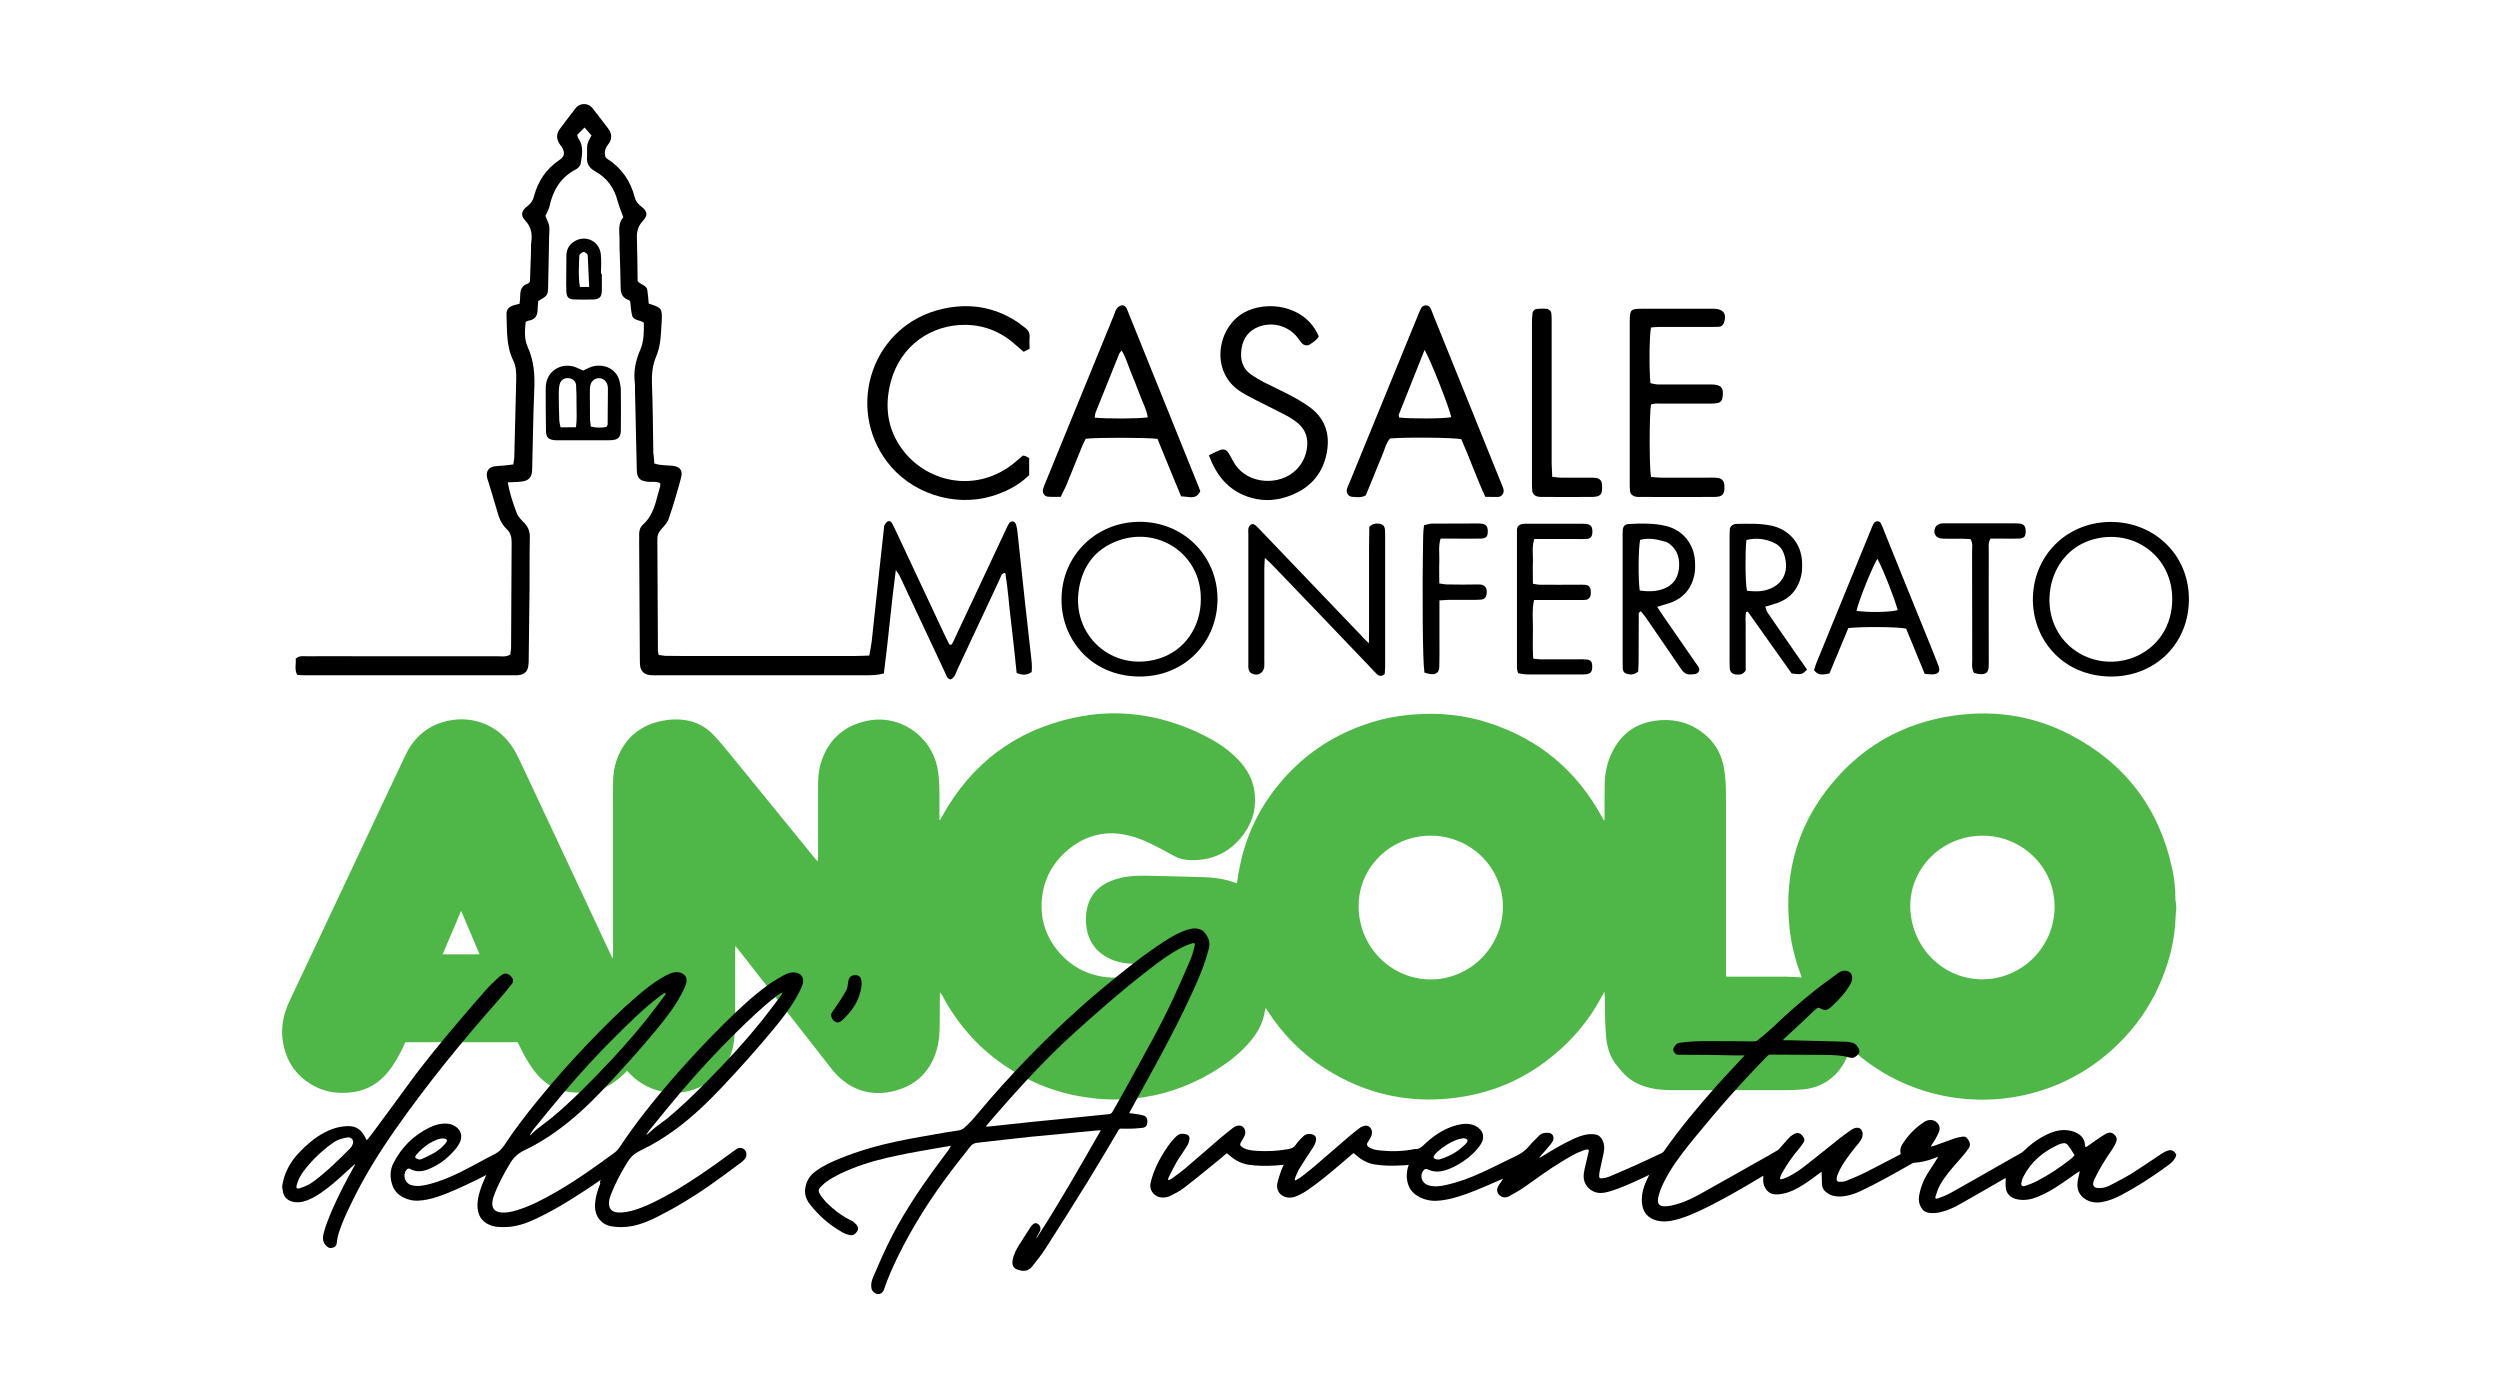 <?xml version="1.0" encoding="utf-8"?>
<!-- Generator: Adobe Illustrator 26.2.1, SVG Export Plug-In . SVG Version: 6.00 Build 0)  -->
<svg version="1.1" id="Livello_1" xmlns="http://www.w3.org/2000/svg" xmlns:xlink="http://www.w3.org/1999/xlink" x="0px" y="0px"
	 viewBox="0 0 1800 1000" style="enable-background:new 0 0 1800 1000;" xml:space="preserve">
<style type="text/css">
	.st0{fill:#4FB747;}
</style>
<g>
	<path d="M471.1,333.7c4.4,1.5,8.5,1.2,12.6,1.6c5.8,0.5,8.1,3.2,6.7,8.6c-2.7,10-5.6,20-9,29.8c-1,2.9-3.6,5.4-5.7,7.9
		c-1.7,2-2.5,4.1-2.4,6.7c0.1,26.8,0.2,53.6,0.4,80.3c0,0.8,0.3,1.6,0.6,2.9c1.4,0.2,3,0.6,4.5,0.7c4.1,0.1,8.2,0.1,12.3,0.1
		c41.6,0,83.1,0,124.7,0c3.2,0,6.5-0.2,10.1-0.3c0.6-3.6,1.3-6.8,1.7-9.9c1.9-17.4,3.7-34.8,5.6-52.1c1.1-10,2.2-20.1,3.3-30.1
		c0.1-0.5,0-1.2,0.2-1.6c0.7-1,1.4-2.4,2.5-2.9c1.4-0.7,2.6,0.4,3.3,1.7c1.1,2.2,2.2,4.4,3.2,6.6c11.6,24.7,23.2,49.5,34.8,74.2
		c1,2.2,2.2,4.3,3.1,6.2c2.1,0.5,2-1,2.5-1.7c0.6-0.9,1-1.9,1.4-2.9c12-25.5,23.9-50.9,35.9-76.4c1-2.2,2-4.5,3.3-6.6
		c0.4-0.7,1.9-1.3,2.7-1.1c0.8,0.2,1.8,1.2,2.1,2.1c0.6,1.8,0.9,3.7,1.1,5.6c1.8,16.8,3.6,33.7,5.4,50.5c1.4,12.5,2.8,25,4.2,37.5
		c0.5,4.3,1.1,8.6,0.6,12.8c-3.6,2.4-6.9,2.3-10.8,0.6c-1.3-12.2-2.5-24.4-4-36.5c-1.5-11.8-2.2-23.8-4.2-35.6
		c-3,0.4-3.1,2.7-3.8,4.2c-10.2,21.7-20.4,43.5-30.6,65.3c-1.2,2.6-1.8,5.8-4.9,7.3c-2.7-0.5-3.1-2.9-4-4.8
		c-7.1-15.1-14.2-30.2-21.2-45.2c-3.8-8.2-7.6-16.3-11.5-24.5c-0.5-1.1-1.4-2.1-2.8-4.3c-3.4,25.6-5.4,50-8.6,74.5
		c-4.6,1.2-8.9,1.3-13.2,1.3c-15,0-30.1,0-45.1,0c-34.5,0-68.9,0-103.4,0c-2.2,0-4.4,0.1-6.6-0.1c-4.4-0.5-6.9-3-7.3-7.4
		c-0.1-1.4-0.1-2.7-0.1-4.1c-0.2-28.4-0.3-56.8-0.5-85.3c0-1.4,0.1-2.7,0-4.1c-0.1-2.9,0.6-5.5,2.7-7.4c6-5.4,8.4-12.5,10.3-20
		c0.7-2.6,1.5-5.3,2.2-7.9c0.1-0.5,0-1.1-0.1-2c-2.6-1.5-5.6-0.7-8.5-1c-6.1-0.6-8.2-2.5-8.3-8.8c-0.5-19.1-0.9-38.2-1.3-57.4
		c0-1.6,0.1-3.3-0.1-4.9c-1.1-8.4,0.6-16.3,3.9-23.9c2.7-6.2,2.6-12.8,2.6-19.5c-2.6-2.2-7.5-1.3-8.5-5.4c-0.8-3.1-0.9-6.4-1.3-9.8
		c-0.3-0.3-0.5-0.9-1-1.1c-4.2-1.4-5.9-4.4-5.9-8.7c-0.1-9.6-0.5-19.1-0.8-28.7c-0.1-3.6,0.1-7.1-0.2-10.7
		c-0.3-4.5,0.2-8.7,2.9-11.6c-1.5-4.2-3-7.7-4-11.3c-2.4-9.5-7.5-16.9-16.2-21.7c-4.3-2.4-6.5-5.7-5.9-10.7c0.1-1.1,0-2.2,0-3.3
		c0-6,0-6,3.2-11.9c-1.5-1.7-3.1-3.5-5-5.7c-2,2-3.6,3.6-5.3,5.3c0.3,1,0.4,1.9,0.8,2.5c4.1,5.7,2.7,12,1.7,18.2
		c-0.2,1.6-2,3.4-3.5,4.2c-10.8,5.6-16.4,14.8-18.9,26.4c-0.5,2.3-1.9,4.5-3,7.1c0.8,2.1,2.2,4.5,2.7,7.1c0.5,2.4,0,4.9,0,7.3
		c-0.2,11.7-0.4,23.5-0.7,35.2c-0.1,7.6-0.2,7.6-7.2,11.7c-0.1,2-0.4,4.1-0.4,6.3c-0.1,4.5-2.1,7.2-6.7,7.8c-0.5,0.1-1,0.4-1.9,0.9
		c-0.6,6-1.2,12.3,1.5,18.1c4.4,9.8,5.2,19.8,4.7,30.4c-0.8,18.8-1,37.7-1.5,56.5c0,0.8,0,1.6-0.1,2.5c-0.4,4.5-2.6,6.8-7.3,7.4
		c-3.2,0.4-6.5,0.4-10.2,0.6c1.4,7.9,3.8,15.1,6.5,22.2c1,2.7,3.4,4.9,5.5,7.1c2.8,2.9,4,6.2,3.9,10.3c-0.3,12-0.1,24-0.2,36.1
		c-0.2,16.9-0.4,33.9-0.6,50.8c0,1.9,0,3.8-0.3,5.7c-0.5,3.8-2.6,5.9-6.3,6.5c-1.6,0.3-3.3,0.2-4.9,0.2c-50.1,0-100.1,0-150.2,0
		c-1.6,0-3.2-0.2-5-0.3c-2.2-4.1-0.6-8.1-1.1-11.6c2.6-2.4,5.2-1.8,7.5-1.8c13.4-0.1,26.8,0,40.2,0c32.5,0,65.1,0,97.6,0
		c2.9,0,6,0.7,9.2-1.2c0.2-1.7,0.6-3.5,0.6-5.4c0.1-25.1,0.2-50.3,0.4-75.4c0-3.8-0.8-7-3.6-9.6c-3.7-3.5-5.5-8-6.8-12.8
		c-1.9-6.8-4.1-13.6-6.1-20.4c-0.4-1.3-0.9-2.6-1.2-3.9c-0.9-4.5,1.2-7.5,5.7-8.1c2.2-0.3,4.4-0.3,6.5-0.5s4.3-0.5,6.7-0.8
		c0.2-1.8,0.6-3.4,0.7-4.9c0.5-18.8,0.9-37.7,1.4-56.5c0.1-4.7-0.1-9.3-2.2-13.6c-5.2-10.5-4.3-21.8-4.8-33
		c-0.2-3.1,1.4-5.2,4.3-6.3c1.5-0.6,3.1-0.8,5.1-1.4c0.2-2,0.5-4.2,0.5-6.3c0-4,1.4-6.9,5.4-8.2c0.5-0.1,0.8-0.7,1.6-1.4
		c0.2-6.7,0.5-13.8,0.7-20.8c0.1-2.7-0.1-5.5,0.3-8.2c0.7-5.7-0.2-10.5-4.4-15c-3.5-3.7-2.9-7.1,1.5-10.3c2.6-1.9,4.1-4.3,4.8-7.2
		c2.9-11,8.9-19.8,18.4-26.2c3.7-2.5,4-5.2,1.7-9.1c-0.6-0.9-1.3-1.7-1.9-2.7c-2.3-3.7-2-7.3,0.6-10.7c3.8-5,7.5-10.1,11.4-15
		c2.8-3.5,8.7-3.6,11.6-0.1c4,4.9,7.6,9.9,11.5,14.9c2.9,3.7,3.1,7.7,0.3,11.3c-2.2,2.8-3.2,5.6-2.2,9.1c0.3,0.4,0.6,1,1,1.3
		c10.4,6.6,17.1,16,20.1,27.9c0.7,2.8,2.2,4.7,4.5,6.5c4.8,3.7,5.3,6.3,1.1,10.9c-3.5,3.8-4.2,7.9-4,12.7
		c0.3,10.1,0.4,20.2,0.5,30.2c2,2.9,6.5,2.8,7,6.7c0.5,3.2,0.7,6.4,1,9.6c9.4,2.9,9.9,3.5,9.3,13.3c-0.3,5.2-0.5,10.4-1.3,15.5
		c-0.5,3.2-1.5,6.4-2.7,9.4c-2.6,6.2-3.2,12.4-3,19.2c0.7,16.6,0.7,33.3,1,50C470.7,328.3,471,330.9,471.1,333.7z"/>
	<path d="M1069.4,357.7c-6.4-13.9-11.3-28.1-17.3-41.5c-6.3-1.2-40.3-1.5-51.3-0.5c-3.1,3.7-4,8.6-6,13.1c-2.1,4.7-3.9,9.6-5.9,14.4
		c-1.9,4.5-3.7,9-5.5,13.4c-3.3,2-6.6,1.3-9.8,1.1c-3-0.2-4.7-3.1-3.7-6c0.6-1.8,1.4-3.5,2.2-5.3c16.2-39.6,32.4-79.2,48.6-118.8
		c0.5-1.3,1-2.5,1.6-3.8c0.9-2,1.8-4.1,4.6-3.9c2.4,0.1,3.1,1.8,3.8,3.7c0.5,1.3,1,2.5,1.5,3.8c16.1,39.9,32.3,79.9,48.4,119.8
		c0.6,1.5,1.3,3,1.8,4.6c0.9,2.9-0.7,5.7-3.7,6C1075.6,357.9,1072.6,357.7,1069.4,357.7z M1025.7,251.9
		c-6.4,16.1-12.5,31.3-18.5,46.5c-0.3,0.6,0.1,1.5,0.2,2.2c8.1,1,31.6,0.9,37.5-0.2C1043.9,294.5,1030,259.1,1025.7,251.9z"/>
	<path d="M763.8,357.7c-3.4,0-6.4,0.2-9.3-0.1c-2.6-0.2-4.2-2.8-3.5-5.4c0.5-1.8,1.2-3.6,2-5.4c16.4-40.1,32.8-80.2,49.2-120.3
		c0.6-1.5,1-3.2,2-4.5c0.7-1,2-1.8,3.2-2.1c1.8-0.4,3.1,0.8,3.9,2.4c0.5,1,0.8,2,1.2,3c16.8,41.7,33.6,83.4,50.5,125.1
		c0.4,1,0.8,2,1.2,3.2c-3.1,6.8-8.7,3.7-13.8,3.8c-5.8-14-11.5-27.8-17-41.4c-6.9-1-43.4-1.1-51.7-0.1c-0.8,1.6-1.8,3.5-2.6,5.5
		c-3.9,9.6-7.8,19.2-11.7,28.8C766.2,352.6,765,355,763.8,357.7z M826.4,300.5c-0.8-5.7-3.7-10.7-5.6-15.9
		c-2.1-5.6-4.3-11.2-6.6-16.7c-2.1-5.1-3.5-10.5-6.6-15.5c-0.9,1.1-1.6,1.7-1.8,2.4c-5.7,14.1-11.4,28.2-17,42.3
		c-0.4,1.1-0.4,2.4-0.6,3.6C797.4,301.6,819.9,301.5,826.4,300.5z"/>
	<path d="M1188.7,235.8c-1.2,6.7-1.4,30-0.4,40.1c1.6,0.3,3.4,0.8,5.2,0.9c10.9,0.1,21.9,0,32.8,0c1.9,0,3.8,0,5.7,0
		c7.4,0.1,9.3,2.4,8.2,9.5c-0.3,2.1-1.6,3.6-3.6,3.9c-2.1,0.4-4.3,0.4-6.5,0.4c-11.2,0-22.4,0-33.6,0c-2.7,0-5.4-0.4-7.8,0.7
		c-1.2,7-1.3,44.4,0,52.1c2.2,0.2,4.6,0.5,7,0.5c11.5,0.1,23,0,34.4,0c1.9,0,3.8-0.1,5.7,0.1c4.1,0.3,5.7,2.1,5.8,6.3
		c0.2,5.6-1.4,7.4-7.1,7.5c-18,0.1-36.1,0-54.1,0c-1.1,0-2.2,0-3.2-0.3c-2-0.6-3.4-1.9-3.6-4c-0.2-1.9-0.2-3.8-0.2-5.7
		c0-38.5,0-77,0-115.5c0-0.3,0-0.5,0-0.8c0.1-8.7,0.5-9.2,9.3-9.2c16.7,0,33.3,0,50,0c0.5,0,1.1,0,1.6,0c6.6,0.2,9.2,3.9,6.9,10.2
		c-0.6,1.6-1.8,2.7-3.7,2.8c-1.9,0.1-3.8,0.1-5.7,0.1c-12.6,0-25.1,0-37.7,0C1192.2,235.4,1190.4,235.7,1188.7,235.8z"/>
	<path d="M736.5,328c1.1,0.2,1.7,0.3,2.1,0.5c0.7,0.3,1.4,0.7,2.4,1.3c0,4,0,8,0,12.3c-7.8,7.6-17.2,12.3-27.5,15.3
		c-27,7.8-57.9-2.5-74.8-24.9c-30-39.7-10.7-98.6,39.9-110.1c19-4.3,36.9-1.6,53.4,9.1c2.1,1.3,3.9,3,5.9,4.4c2.4,1.7,3.7,3.9,3.4,7
		c-0.2,2.7,0,5.4,0,8.2c-1.5,0.8-2.6,1.4-4.3,2.2c-1.8-1.6-3.6-3.1-5.4-4.7c-10.3-9.4-22.4-14.5-36.4-14.7
		c-24-0.3-46.7,14.3-53.8,40.9c-4.7,17.5-2.6,34.3,8.5,49.1c17,22.6,50.7,31.3,78.1,11.2C730.8,332.9,733.5,330.5,736.5,328z"/>
	<path d="M870.4,327.8c3.3-1.6,5.7-2.9,8.2-3.8c2.6-1,4.7-0.1,6.2,2.5s2.8,5.3,4.4,7.8c9.9,14.9,32.5,15.4,43.9,4.1
		c4.7-4.6,7.3-10.2,8-16.6c0.8-6.7-1.3-12.5-6.4-16.9c-2.5-2.1-5.2-3.9-8.1-5.5c-7.2-3.8-14.6-7.4-21.9-11.1
		c-3.6-1.9-7.3-3.7-10.8-5.9c-23.1-14.1-17.7-46.5,1.7-57.3c16.5-9.2,44.3-5.4,53.9,17c-1,2.4-3.4,3.8-5.6,5.4
		c-2.6,1.9-5.1,1.5-7.1-1c-1.2-1.5-2.2-3.1-3.5-4.6c-6.8-7.6-17.5-10.2-26.9-6.7c-7.3,2.8-11.4,8.3-12.5,15.9
		c-1.2,7.5,0.5,14.2,7.2,18.8c2.9,2,6,3.8,9.1,5.4c6.1,3.1,12.3,5.9,18.3,9.1c4.8,2.5,9.6,5.2,14,8.4c11.5,8.1,15.3,19.6,12.8,33.1
		c-3.1,16.6-13.6,27-29.4,32c-9.3,3-18.9,2.9-28.2-0.5C884,352.4,875.7,342.1,870.4,327.8z"/>
	<path d="M985.6,463.2c0.2-7.3,0.1-12.7,0.1-18.1c0-5.5,0-10.9,0-16.4c0-5.7,0-11.5,0-17.2c0-5.5,0-10.9,0-16.4
		c0-5.4,0.1-10.9,0.2-15.7c2.2-2.3,4.3-2.6,6.6-2.4c3.1,0.3,4.4,1.5,4.7,4.6c0.1,1.4,0.1,2.7,0.1,4.1c0,31.1,0,62.3,0,93.4
		c0,2.2-0.2,4.3-0.3,6.2c-2,1.7-3.8,1.7-5.5,0.2c-1.8-1.7-3.4-3.5-5.1-5.3c-23.4-24.5-46.8-49-70.3-73.4c-1.4-1.5-3-2.9-5.4-5.1
		c-0.2,3.5-0.4,5.9-0.4,8.2c0,21.3,0,42.6,0,63.9c0,1.9,0.1,3.8,0,5.7c-0.2,5.3-5.2,7.9-9.7,5c-0.8-0.5-1.4-1.7-1.6-2.6
		c-0.3-1.6-0.2-3.3-0.2-4.9c0-30.9,0-61.7,0-92.6c0-1.4-0.2-2.8,0.1-4.1c0.2-0.9,0.9-2,1.6-2.5c1.3-0.9,2.6-0.4,3.7,0.6
		c1.6,1.5,3.1,3.1,4.6,4.7c23.8,24.9,47.6,49.8,71.4,74.6C981.3,459.1,982.7,460.3,985.6,463.2z"/>
	<path d="M1521,375.8c31,0.6,55.8,24.6,55,57.1c-0.8,32.1-25.7,54.7-56.9,54.2c-34.8-0.6-56.4-27.8-55.4-57.4
		C1464.8,398.2,1489.8,375.2,1521,375.8z M1564,431.5c0.2-31-27.8-51.3-57.1-43.1c-17.1,4.8-29,19.5-31,38.2
		c-3.7,35.7,29.6,58.2,59.9,46.9C1553.2,466.9,1564,450.9,1564,431.5z"/>
	<path d="M764.3,431.4c0.1-31.1,24.4-55.4,55.8-55.7c31.6-0.3,56.6,24.3,56.5,55.8c-0.1,30.8-23.6,55.9-56.6,55.6
		C784.3,486.7,763.9,458.7,764.3,431.4z M864.6,431.4c0.3-32.8-31.2-52.9-60.2-41.9c-15.9,6-24.9,18-27.6,34.7
		c-5.4,33.2,24.1,60,57.3,50.1C852.7,468.7,864.6,451.7,864.6,431.4z"/>
	<path d="M1193.2,436.9c2,3.1,3.4,5.4,5,7.6c7.8,11.2,15.6,22.5,23.3,33.7c1,1.5,2.7,3,1.7,5.1c-1.1,2.4-3.5,2.1-5.7,2.3
		c-3.5,0.3-5.5-1.5-7.3-4.2c-8.4-12.4-17-24.8-25.5-37.2c-1-1.5-2.3-2.8-3.3-4.1c-2.1,1.1-1.5,2.6-1.5,3.9c-0.1,10.7,0,21.3-0.1,32
		c0,2.7-0.2,5.4-0.3,7.5c-2.7,2.3-5.1,2.4-7.6,1.8c-2.1-0.4-3.4-1.7-3.5-3.9c-0.1-1.9-0.1-3.8-0.1-5.7c0-29.5,0-59,0-88.5
		c0-1.9-0.1-3.8,0.1-5.7c0.2-2.5,1.6-4.1,4.2-4.2c9-0.5,18.1-0.7,26.9,1.4c12.1,2.9,20.2,12.9,20.9,25.3c0.2,3.5,0.2,7.2-0.6,10.6
		c-2,9.1-7.5,15.7-16.3,19.1C1200.6,434.8,1197.4,435.5,1193.2,436.9z M1180.6,425.2c6.1,0.8,11.8,0.8,17.3-1.3
		c6.5-2.5,10-7.4,10.9-14.1c0.8-6.8-0.6-13.1-6.1-17.7c-1-0.9-2.3-1.7-3.5-2c-6-1.8-12.1-3.1-18.3-1.4
		C1179.6,395,1179.4,416.2,1180.6,425.2z"/>
	<path d="M1301.1,482.2c-3.9,3.6-3.9,3.6-11.1,2.7c-10.4-14.7-21-29.6-31.5-44.4c-0.1-0.1-0.5,0-1.3,0.1c-0.7,3.3-0.3,6.8-0.3,10.2
		c-0.1,3.8,0,7.6,0,11.5c0,3.5,0,7.1,0,10.6s0,7.1,0,9.8c-1.9,3-4.1,3.1-6.3,3c-3.4-0.2-5-1.7-5.2-5c-0.1-1.6-0.1-3.3-0.1-4.9
		c0-29.5,0-58.9,0-88.4c0-2.2,0-4.4,0.2-6.5c0.2-1.8,1.5-2.8,3.1-3.4c0.5-0.2,1.1-0.3,1.6-0.3c8.5-0.1,17-0.5,25.3,1.3
		c12.7,2.7,21.5,13,22,26.1c0.1,3.2,0.1,6.6-0.6,9.8c-2.1,9.4-7.6,16.2-16.8,19.6c-2.8,1-5.7,1.8-9.1,2.8c0.5,1.4,0.8,3,1.6,4.2
		c7.7,11.3,15.5,22.4,23.3,33.7C1297.6,476.9,1299.2,479.4,1301.1,482.2z M1257.8,425.3c4.7,0.6,9.5,0.8,14.3-0.6
		c10.3-3,15.5-11.4,13.4-21.9c-0.9-4.7-2.7-9.1-7.1-11.4c-6.6-3.5-13.7-4.4-21-2.6C1256.4,398.6,1256.6,419.1,1257.8,425.3z"/>
	<path d="M1385.8,485.2c-4.6-11.1-9-21.9-13.4-32.6c-6-1.3-31.6-1.5-41.6-0.4c-4.4,10.7-9,21.7-13.6,32.7c-4.1,0.7-7.8,1.9-11.1-2.3
		c0.5-1.5,0.9-3.3,1.6-5c13.1-32,26.2-64.1,39.3-96.1c0.6-1.5,1.2-3,2-4.5c1.2-2.2,4.2-2.3,5.3-0.1c1,1.9,1.7,4,2.5,6
		c10.8,26.8,21.6,53.6,32.5,80.3c2.2,5.6,4.5,11.1,6.6,16.7c1.2,3.3-0.2,5.3-3.6,5.6c-0.8,0.1-1.6,0.1-2.5,0
		C1388.9,485.5,1387.9,485.4,1385.8,485.2z M1351.7,402.3c-4.4,7.5-13.9,31.6-15,37.5c8.4,1.3,24.3,1,29.6-0.5
		C1364.9,433,1356.1,410.3,1351.7,402.3z"/>
	<path d="M1093,484.7c-0.4-1.7-0.8-2.8-0.8-3.8c0-33,0-66.1,0-99.1c0-1,0.4-2.1,0.6-2.8c2-2,4.2-1.9,6.4-1.9c13.4,0,26.8,0,40.2,0
		c0.8,0,1.6,0,2.5,0.1c3.1,0.4,4.4,1.6,4.6,4.7c0.1,0.8,0,1.6-0.1,2.5c-0.3,2.2-1.5,3.4-3.7,3.6s-4.4,0.1-6.6,0.1
		c-10.4,0-20.7,0-31.4,0c-1.9,5.6-0.8,11.1-1,16.4c-0.2,5.1,0,10.3,0,15.8c2,0.3,3.6,0.7,5.1,0.7c9,0.1,18,0,27.1,0
		c1.9,0,3.8-0.1,5.7,0.1c2.1,0.2,3.4,1.6,3.7,3.7c0.1,1.1,0.1,2.2,0,3.3c-0.2,2.1-1.6,3.6-3.7,3.8c-1.9,0.2-3.8,0.1-5.7,0.1
		c-7.9,0-15.8,0-23.8,0c-2.4,0-4.8,0-7.6,0c-1.6,7.5-0.7,14.6-0.8,21.5c-0.1,6.8-0.2,13.6,0.2,20.7c2,0.2,3.5,0.5,5.1,0.5
		c9,0,18,0,27.1,0c1.9,0,3.8-0.1,5.7,0.1c3.5,0.2,4.7,1.6,4.6,5.3c0,3.7-1.2,5-4.7,5.4c-1.6,0.2-3.3,0.1-4.9,0.1
		c-10.4,0-20.8,0-31.2,0c-2.5,0-4.9,0.1-7.4-0.1C1096.8,485.5,1095.2,485,1093,484.7z"/>
	<path d="M1117.6,343.3c2.4,0.2,4.2,0.6,6.1,0.6c6.6,0.1,13.1,0,19.7,0c1.9,0,3.8,0,5.7,0.2c2.5,0.3,4,1.9,4.3,4.2
		c0.1,0.5,0.1,1.1,0.1,1.6c0.3,6.2-1.1,7.8-7.4,7.9c-11.8,0.1-23.5,0-35.3,0c-1.1,0-2.2,0-3.3-0.2c-2.4-0.4-4-1.9-4.3-4.3
		c-0.2-2.2-0.2-4.4-0.2-6.5c0-38,0-75.9,0-113.9c0-2.4,0.1-4.9,0.4-7.3c0.2-1.8,1.5-3,3.3-3.2c2.2-0.2,4.4-0.2,6.5-0.1
		c2.1,0.2,3.6,1.5,3.8,3.6c0.2,2.4,0.2,4.9,0.2,7.4c0,33.6,0,67.2,0,100.8C1117.3,337.1,1117.5,340,1117.6,343.3z"/>
	<path d="M1036.4,432.3c0,10.3,0,19.6,0,28.8c0,6.3,0.1,12.6-0.1,18.8c-0.1,3.9-1.7,5.6-5.5,5.5c-1.8,0-3.6-0.8-5.2-1.1
		c-1.3-7.6-1.7-55.4-0.9-99.4c0-2.1,0.4-4.3,0.6-6.7c2.1-0.5,3.9-1.2,5.7-1.2c11.2-0.1,22.4-0.1,33.6-0.1c0.5,0,1.1,0,1.6,0.1
		c3.7,0.4,4.8,1.6,5,5.1c0.1,4.4-1.1,5.7-5.8,5.7c-6.6,0.1-13.1,0-19.7,0c-2.7,0-5.4,0-8.5,0c-1.7,5.6-0.7,11.1-0.9,16.4
		c-0.2,5.1,0,10.3,0,15.9c2.3,0.3,4.1,0.7,5.9,0.7c7.4,0.1,14.7,0.2,22.1,0c4.3-0.1,6.9,1.8,6,7.3c-0.4,2.1-1.7,3.4-3.9,3.6
		c-1.6,0.2-3.3,0.1-4.9,0.2c-6.3,0-12.6,0-18.8,0C1041,432,1039.1,432.1,1036.4,432.3z"/>
	<path d="M419.9,266.8c2.3-1,4.2-2.2,6.3-2.8c8.8-2.6,17.9,1.8,19.9,10.6c0.5,2.1,0.9,4.3,0.9,6.4c0.1,9.3,0.1,18.5,0,27.8
		c0,1.1,0,2.2-0.2,3.3c-0.4,2.4-1.9,4-4.2,4.5c-1.8,0.4-3.8,0.4-5.7,0.4c-11.2,0-22.4,0-33.6,0c-1.1,0-2.2,0-3.3,0
		c-5.2-0.4-6.8-1.9-6.9-7c-0.2-10.1-0.2-20.2-0.2-30.3c-0.1-13.6,12.8-19.5,22.7-14.8C417,265.5,418.2,266,419.9,266.8z
		 M436.6,307.4c0.4-0.8,0.9-1.3,0.9-1.7c0.1-8.7,0.1-17.3,0.2-26c0-0.8-0.1-1.6-0.3-2.4c-0.7-2.8-3-4.8-5.7-5
		c-3.1-0.2-5.8,1.8-6.6,4.9c-0.4,1.6-0.4,3.2-0.4,4.8c0,6.5,0,13,0.1,19.5c0,1.8,0.4,3.7,0.6,5.6C429.4,308.2,433.1,308,436.6,307.4
		z M414.7,307.6c0.8-5.8,0.4-11,0.4-16.1c0-4.6,0-9.3-0.3-13.9c-0.2-3.2-2.3-5-5.2-5.3c-3.3-0.4-5.9,1.3-6.7,4.6
		c-0.5,2.1-0.6,4.3-0.6,6.5c0,6.5,0.2,13.1,0.4,19.6c0.1,1.5,0.6,3,0.9,4.7C407.3,307.6,410.5,307.6,414.7,307.6z"/>
	<path d="M1421.3,484.5c-1.9-3.3-1.3-6.4-1.3-9.4c0-25.9,0-51.9-0.1-77.8c0-2.9,0.7-6-1.1-9.1c-2-0.1-4.2-0.3-6.3-0.3
		c-4.6-0.1-9.3,0.1-13.9-0.1c-4.9-0.1-7.3-4-5-8.4c0.6-1,2-1.9,3.2-2.3c1.5-0.4,3.2-0.3,4.9-0.3c16.1,0,32.2,0,48.4,0
		c1.1,0,2.2,0,3.3,0.1c3.9,0.3,5.1,1.8,5.1,5.9c-0.1,3.6-1.2,4.8-4.9,5c-4.1,0.1-8.2,0-12.3,0c-2.7,0-5.4,0-8.1,0
		c-2,3.1-1.2,6.2-1.3,9.1c-0.1,25.7,0,51.3,0,77c0,2.2,0.1,4.4-0.1,6.6c-0.2,3.3-1.8,4.9-5.2,4.9
		C1424.6,485.5,1422.8,484.8,1421.3,484.5z"/>
	<path d="M433.3,197.1c0,4.1,0.1,8.2,0,12.3c-0.1,4.4-1.7,6-5.9,6.2c-4.6,0.2-9.3,0.2-13.9,0c-4-0.1-5.5-1.6-5.7-5.4
		c-0.2-3.5-0.1-7.1-0.1-10.7c0-5.2,0-10.4,0.1-15.6c0.1-4.8,2.4-8.4,6.6-10.6c8-4.2,17.3,0.7,18.2,9.9c0.5,4.6,0.1,9.3,0.1,13.9
		C432.9,197.1,433.1,197.1,433.3,197.1z M424.2,206.6c-0.4-8-0.7-15.1-1-22.1c0-0.5-0.1-1.2-0.4-1.5c-0.7-0.7-1.7-1.6-2.5-1.6
		c-0.9,0-1.8,0.9-2.6,1.5c-0.4,0.3-0.6,1-0.6,1.5c-0.3,7.3-0.8,14.6,0.4,22.2C419.5,206.6,421.3,206.6,424.2,206.6z"/>
</g>
<g>
	<path class="st0" d="M1566.9,655c-0.1,1.4-0.4,2.8-0.4,4.2c-0.5,18.7-5.3,36.3-13.2,53.1c-6.8,14.4-15.9,27.2-27.2,38.4
		c-18.6,18.5-40.7,31.1-66.2,37.2c-44.2,10.6-91.5-0.8-125.8-31.7c-0.5-0.5-1.1-0.9-1.9-1.6c-0.3,1-0.6,1.7-0.9,2.5
		c-2.7,8.2-7.2,15.1-14.2,20.3c-5.8,4.3-12.3,6.4-19.4,7c-3.8,0.4-7.7,0.5-11.5,0.5c-27.6,0-55.2,0-82.8,0c-6.7,0-13.2-0.7-19.6-2.8
		c-6.3-2.1-11.7-5.5-16-10.6c-0.8-1-1.7-2-2.5-2.9c-5.4-6-7.9-13.2-8.8-21.1c-0.9-8.8-0.9-17.5-1-26.3c0-2.3,0-4.6-0.3-7.1
		c-0.3,0.5-0.7,1.1-1,1.6c-6.8,13.2-15.4,25-26,35.4c-20.5,20.1-44.7,33.2-73,38.2c-36.8,6.5-71.1-0.4-102.4-20.8
		c-16.2-10.6-29.5-24.2-40-40.5c-0.4-0.6-0.8-1.2-1.2-1.8c-0.1-0.1-0.3-0.1-0.5-0.2c-0.3,1.7-0.6,3.4-1,5.1
		c-1.6,6.9-5,12.7-9.4,18.1c-6.6,8-14.5,14.4-23.2,20C861,779.9,843,787,823.6,790c-12,1.9-24,2.1-36.1,0.8
		c-15.5-1.7-30.3-5.7-44.3-12.3c-28.4-13.4-50-34-64.8-61.8c-0.4-0.7-0.8-1.5-1.7-2.1c0,0.6,0,1.2,0,1.8c0,6.8,0,13.6-0.1,20.4
		c-0.1,6.2-0.3,12.5-2,18.5c-4.6,16.4-15.3,26.6-31.9,30.5c-11.3,2.6-22.3,1.1-32.2-5.3c-4.5-2.9-8.3-6.5-11.6-10.7
		c-18.5-23.6-36.9-47.3-55.4-70.9c-4.1-5.3-8.3-10.6-12.4-15.9c-0.4-0.5-0.9-1-1.7-1.9c-0.1,1.3-0.1,2.1-0.1,2.9
		c0,17.1,0.1,34.2,0,51.3c0,4.9-0.3,9.8-0.9,14.6c-1.7,14-9.3,24.3-21.4,31.2c-17.2,9.8-38.8,6.7-52.8-7.3c-0.9-0.9-1.8-1.8-2.8-2.8
		c-1.3,1.4-2.5,2.7-3.8,3.8c-9.1,8.4-19.8,12.3-32.2,11.9c-5.8-0.2-11.4-1.2-16.7-3.7c-6.3-3.1-11.1-7.8-15.1-13.4
		c-3.9-5.4-7-11.2-9.9-17.2c-0.3-0.6-0.6-1.3-1-2c-26.8,0-53.7,0-80.8,0c-0.7,1.4-1.4,3-2.2,4.6c-3.3,6.9-7.1,13.4-12.3,19.1
		c-7.2,7.8-16.1,11.9-26.6,12.6c-7.9,0.6-15.5-0.4-22.7-3.8c-13.8-6.7-21.9-17.7-24.4-32.8c-1.7-10.3,0.4-20.1,4.8-29.4
		c17.1-36.3,34.2-72.5,51.3-108.8c10.7-22.8,21.4-45.6,32.2-68.3c6.2-12.9,16.2-21.5,30.4-24.6c19-4.2,37.7,3.9,47.7,20.7
		c3,5.1,5.4,10.7,8,16.1c20.6,43.8,41.1,87.7,61.6,131.5c0.4,0.8,0.8,1.6,1.3,2.6c0.6-1,0.4-1.8,0.4-2.6c0-33.6,0-67.2,0-100.7
		c0-7.8-0.1-15.7,0-23.5c0.1-8.3,1.9-16.2,6-23.4c6.3-11.3,16.1-17.9,28.7-20.6c6.2-1.3,12.4-1.5,18.6-0.4c7.6,1.4,14,5.1,19.2,10.6
		c4.1,4.3,7.9,9,11.7,13.6c20.5,25.1,40.9,50.2,61.3,75.3c0.5,0.7,1.1,1.3,2.1,1.9c0-0.8,0-1.7,0-2.5c0-16.8,0-33.6,0-50.4
		c0-5.8,0.2-11.6,1.8-17.1c4.9-16.5,15.8-27.1,32.5-30.9c23.7-5.5,47,10,51.7,33.9c1.1,5.6,1.3,11.3,1.4,16.9c0,6,0,12,0,18
		c0,0.8,0,1.5,0,2.3c0.1,0,0.3,0.1,0.4,0.1c0.5-0.8,0.9-1.6,1.4-2.4c21-38.1,52.7-62.1,95.3-71.3c31-6.7,60.9-2.4,89.5,10.9
		c9.2,4.3,18,9.4,25.5,16.4c7.2,6.6,12.6,14.3,14.4,24c2.1,11.5-0.1,22.2-6.8,31.7c-9.4,13.4-22.5,20-38.9,19.6
		c-4.4-0.1-8.5-1.1-12.4-3.3c-5.1-2.9-10.4-5.7-15.7-8.3c-8.6-4.2-17.6-7.3-27.3-7.7c-12.2-0.4-22.9,3.7-32.3,11.4
		c-10.9,9-17.6,20.5-19.2,34.6c-1.8,15.7,2.9,29.6,13.6,41.2c7.8,8.4,17.4,13.7,28.7,15.8c11.4,2.1,22.3,0.6,32.5-5.1
		c1.9-1.1,3.8-2.2,5.6-3.7c-0.8,0-1.5-0.1-2.3-0.1c-5-0.1-9.9,0-14.9-0.3c-6.5-0.4-12.8-2.1-18.4-5.7c-7.4-4.7-11.5-11.6-12.8-20.1
		c-0.8-5-0.6-9.9,0.6-14.8c2.4-9.7,8.8-15.9,18-19.3c7.2-2.7,14.7-3.5,22.4-3.4c3.6,0,7.2,0.1,10.8,0.2c11.2,0.3,22.4,0.5,33.6,0.9
		c5.7,0.2,11.3,0.9,16.8,2.4c2,0.5,3.9,1.3,6.1,2c0.3-2.2,0.7-4.3,1-6.4c4.5-27.8,16.4-51.9,35.8-72.4
		c15.6-16.5,34.3-28.3,55.8-35.7c11.2-3.9,22.8-6.2,34.7-7.1c18.3-1.4,36.3,0.3,53.8,6c36.4,11.7,63.7,34.5,81.9,68.2
		c0.3,0.6,0.6,1.1,0.9,1.7c0.1,0.1,0.2,0.2,0.6,0.5c0.1-0.7,0.2-1.3,0.2-1.8c0-8.3-0.1-16.6,0.1-24.9c0.2-7.6,1.7-14.9,5-21.8
		c6.3-13.4,16.8-21.5,31.7-23.4c14-1.9,26.5,1.8,37,11.3c6.8,6.2,10.7,14.1,12.2,23.1c1.1,6.4,1.4,12.9,1.4,19.3
		c0,42.4,0,84.8,0,127.1c0,1,0,2.1,0,3.4c1,0,2,0.1,2.9,0.1c13.2,0,26.4,0,39.6,0c3.9,0,7.8,0.3,11.9,0.5c-0.2-0.8-0.4-1.4-0.6-2.1
		c-4-10.7-6.8-21.7-8-33c-4.5-42.2,7-79.5,36-110.8c21-22.7,47.1-36.5,77.5-41.8c30.9-5.4,60.7-1.5,88.5,13
		c39.7,20.6,64.3,53.1,73.6,97c1.5,7,2.2,14.2,2.2,21.4c0,0.8,0.2,1.5,0.3,2.3C1566.9,651.5,1566.9,653.2,1566.9,655z M1030.2,601.7
		c-27-0.3-52,21.1-52,50.8c0,28.9,23.1,52.6,51.8,52.7c29.2,0,52-24.1,52.1-52.2C1082.2,624.7,1058.8,601.7,1030.2,601.7z
		 M1427.3,601.7c-28.5,0-51.8,22.7-51.9,50.4c-0.1,28.6,22.6,53,51.9,53c28.6,0,52.1-23.5,52-52.4
		C1479.3,622.8,1454.1,601.4,1427.3,601.7z M318.7,687.1c9.1,0,17.7,0,26.6,0c-4.4-10.5-8.8-20.7-13.3-31.3
		C327.4,666.5,323.1,676.7,318.7,687.1z"/>
</g>
<g>
	<path d="M203.2,853.7c0.4-1.7,0.6-3.4,1.1-5.1c2.2-7.5,6.3-13.9,11.7-19.4c5.1-5.3,10.7-10.1,17.3-13.6c5.4-2.9,11.1-4.7,17.3-4.8
		c4.8-0.1,8.7,1.9,11.2,6.1c0.8,1.3,1.5,2.6,2.3,4.1c1.4-1.8,2.9-3.5,4.2-5.3c8.3-11.2,16.6-22.4,24.8-33.7
		c11.6-16.1,24.3-31.4,37.1-46.5c6.5-7.6,13-15.3,19.7-22.8c2.9-3.2,6.1-6.2,9.3-9.2c0.8-0.7,1.7-1.3,2.6-1.9
		c2.1-1.2,4.2-0.7,6.2,1.5c1.7,1.8,2,3.5,0.4,5.5c-3.2,4-6.4,8-9.8,11.8c-26.3,29.7-51.3,60.5-74.1,93c-11.3,16.2-21.8,33-30.5,50.8
		c-3.8,7.7-7.5,15.4-10.1,23.5c-0.7,2.3-1.2,4.7-1.4,7.1c-0.3,2.3-1.5,3.3-3.6,3.7c-1.9,0.4-3.2-0.6-4.4-1.9
		c-2.1-2.4-2.3-5.1-1.6-8.1c1.4-5.8,3.7-11.3,6-16.8c4.8-11,10.3-21.6,16.1-32c0.3-0.5,0.6-1,0.7-1.7c-2.3,2-4.5,4.1-6.8,6.1
		c-5.6,5.2-11.3,10.3-17.6,14.6c-4.1,2.8-8.4,5.3-13.3,6.5c-2.6,0.6-5.2,0.6-7.8-0.1c-3.8-1.1-6.2-3.9-6.6-7.9
		c0-0.4-0.2-0.8-0.2-1.1C203.2,855.4,203.2,854.5,203.2,853.7z M250.6,818.9c-3.6,0.5-7.3,1.5-10.5,3.7
		c-8.2,5.7-15.3,12.5-21.3,20.4c-2.4,3.1-4.2,6.5-5.2,10.3c-0.2,0.7-0.3,1.8,0.1,2.2c0.4,0.4,1.5,0.3,2.2,0c3.5-1.1,6.9-2.6,9.8-4.8
		c9.7-7.2,18.3-15.7,26.7-24.2c0.8-0.9,1.4-2.1,1.8-3.3C254.7,820.8,253.1,818.9,250.6,818.9z"/>
	<path d="M432.5,849.5c-3.5,2.4-6.7,4.7-10,6.8c-13,8.5-26.1,16.7-40.4,22.9c-6.3,2.7-12.9,4.4-19.8,4.3c-3.4,0-6.9-0.2-10.1-1.7
		c-5.5-2.5-8.2-6.9-8.4-12.9c-0.2-5.6,1.4-10.9,3.4-16.1c0.9-2.2,1.9-4.4,2.9-6.8c-2.6,1.3-5,2.5-7.3,3.7c-9,4.3-18,8.7-27.6,11.9
		c-4.7,1.6-9.5,2.7-14.5,2.9c-6.3,0.3-15.5-3.1-18.1-10.9c-1.9-5.4-2-11,0.7-16.2c5.8-11.4,14.5-20,26-25.6c3.8-1.9,7.9-3,12.3-2.8
		c2.7,0.1,5.1,1,7.2,2.7c3.2,2.6,4.1,6.3,2.6,10.1c-1.3,3.3-3.7,6-6.1,8.5c-5,5.3-10.9,9.3-17.8,11.9c-4.2,1.5-8.3,1.6-12.3-0.6
		c-1-0.5-1.9-0.2-2.7,0.9c-2.8,3.9-0.9,9.5,3.7,10.8c3.9,1.1,7.8,0.5,11.6-0.4c8.4-2,16.3-5.3,24-9.1c8.2-4.1,16.1-8.7,24.3-12.8
		c3-1.5,5.1-3.6,7-6.4c7.3-11.2,15.5-21.8,23.9-32.1c12.1-14.9,24.8-29.2,38.1-43c10.7-11.1,21.6-22,33.3-32
		c6.6-5.7,13.4-11.1,21.2-15.2c2.7-1.4,5.4-2.6,8.6-2.3c4.8,0.4,7.3,4.1,5.7,8.6c-0.9,2.6-2.2,5.1-3.5,7.6
		c-5.1,9.5-11.7,17.9-18.6,26.2c-11.9,14.3-24.4,28.1-37.2,41.7c-10.7,11.3-22,21.9-34.7,30.9c-7.1,5-14.4,9.5-22.3,13.2
		c-4.4,2.1-7.7,5-10.2,9.2c-4.7,7.8-9,15.7-12,24.2c-0.4,1.2-0.8,2.5-0.9,3.8c-0.5,4.7,1.8,7.2,6.5,7.6c3.8,0.3,7.4-0.5,11-1.6
		c9.7-2.9,18.6-7.6,27.4-12.6c14.9-8.5,28.9-18.5,42.7-28.6c1.6-1.2,3-2.6,4.1-4.3c11.7-17.7,25-34.2,38.9-50.2
		c11.9-13.6,24.2-26.8,37.1-39.5c9.9-9.7,20-19.3,31.3-27.4c3.5-2.5,7.3-4.7,11.1-6.8c2.4-1.3,5-2.1,7.8-1.8
		c4.3,0.4,6.8,3.8,5.6,7.9c-0.7,2.5-1.8,4.9-3,7.1c-4.9,9.3-11.2,17.6-17.9,25.6c-11.9,14.4-24.3,28.2-37.1,41.8
		c-10.3,10.9-21,21.2-33,30.1c-7.8,5.8-16,10.9-24.7,15.1c-0.6,0.3-1.3,0.7-1.9,1c-3.9,1.8-6.7,4.7-8.9,8.4
		c-4.7,7.6-8.9,15.5-12,23.9c-0.5,1.4-0.9,2.8-1,4.3c-0.4,4.8,1.9,7.3,6.7,7.6c4,0.2,7.9-0.7,11.7-1.8c9.5-3,18.3-7.7,27-12.6
		c14-8.1,27.3-17.3,40.3-26.9c1.9-1.4,3.9-2.8,5.8-4.2c2.1-1.5,4.5-1.3,6.1,0.3c1.7,1.7,1.8,4.6,0.3,6.5c-0.9,1.1-2,2.2-3.2,3
		c-7.7,5.7-15.3,11.4-23.2,16.9c-11.7,8.1-23.8,15.4-36.5,21.8c-5.9,3-12,5.6-18.6,6.8c-5,0.9-9.9,1-14.9,0.1
		c-7-1.3-11.6-7-11.6-14.3c0-5.8,1.7-11.2,3.8-16.5C431.7,851.3,432.1,850.5,432.5,849.5z M381.7,816.9c0.2,0.2,0.3,0.3,0.5,0.5
		c0.3-0.4,0.5-0.9,0.8-1.2c1.5-1.4,3-2.8,4.6-4c3.5-2.8,7.3-5.4,10.7-8.3c11.5-9.6,22.1-20.2,32.5-30.9
		c12.4-12.8,24.3-25.9,35.3-39.8c4.2-5.3,8.2-10.7,12.2-16c0.5-0.6,0.8-1.3,1.1-2c-0.1-0.1-0.2-0.2-0.3-0.3
		c-0.4,0.1-0.8,0.2-1.2,0.4c-0.8,0.5-1.7,1.1-2.5,1.7c-12,9.1-22.7,19.7-33.3,30.3c-12.5,12.4-24.4,25.5-35.8,38.9
		c-7.6,8.9-15,18.1-22.4,27.2C383.1,814.5,382.4,815.7,381.7,816.9z M465.5,816.8c0.1,0.1,0.2,0.2,0.3,0.2c0.3-0.2,0.5-0.5,0.8-0.7
		c1.7-1.5,3.3-3,5-4.4c2.4-1.9,5-3.7,7.5-5.6c10.8-8.7,20.8-18.5,30.6-28.4c13.8-14,27.1-28.4,39.4-43.8c4.4-5.5,8.6-11.2,12.9-16.9
		c0.5-0.7,0.9-1.5,1.3-2.2c-0.1-0.1-0.2-0.2-0.2-0.3c-0.4,0.2-0.9,0.2-1.2,0.5c-1.2,0.8-2.4,1.6-3.5,2.5
		c-10.1,7.8-19.2,16.7-28.3,25.6c-14,13.7-27.2,28.1-39.9,43c-7.5,8.8-14.7,17.8-22,26.7C467.1,814.2,466.4,815.6,465.5,816.8z
		 M302,834.9c0.6-0.1,1.3-0.2,1.9-0.5c3-1.4,6.1-2.8,9-4.5c3-1.8,5.7-4,7.9-6.7c1.7-2.1,1.2-3.3-1.4-3.5c-1.4-0.1-3,0.2-4.4,0.7
		c-4.1,1.5-7.7,3.8-10.9,6.6c-1.6,1.4-3.1,3-4.5,4.6c-1.1,1.4-0.7,2.4,1.1,2.9C301.1,834.8,301.5,834.8,302,834.9z"/>
	<path d="M620.4,708.7c-0.8,9.1-4.9,16.6-11.2,23.1c-1,1-1.9,2-3,2.9c-1.3,1.1-2.8,2-4.6,1.1c-2-1-3-2.7-3.2-4.9
		c-0.1-0.7,0.3-1.5,0.7-2.1c1.3-2,2.8-3.9,4.1-5.9c2.1-3.2,4.3-6.5,6.1-9.9c0.9-1.6,1.1-3.6,1.3-5.5c0.3-2.8,1.3-4.6,3.5-5.2
		c3.6-0.9,6,0.8,6.2,4.5C620.4,707.5,620.4,708.1,620.4,708.7z"/>
</g>
<g>
	<path d="M684.7,825c-2.9,0.5-5.4,0.8-8,1.3c-9.6,1.7-19.2,3.3-28.8,5.3c-11.7,2.4-23.4,5.3-34.5,9.8c-6.4,2.6-12.7,5.4-18.4,9.5
		c-1.7,1.2-3.1,2.7-4.6,4.2c-1.1,1.2-1.2,2.6-0.4,4.1c2.3,4.1,5.6,7.3,9,10.3c4.2,3.6,8.6,6.8,13.7,9.2c1.4,0.6,2.7,1.7,3.8,2.9
		c1.3,1.4,1.8,3.1,0.7,4.9s-2.8,3.2-5,2.8c-2.1-0.4-4.2-1.1-6-2.2c-8.9-5.1-16.6-11.7-22.9-19.8c-2.5-3.2-4.1-6.9-3.6-11.1
		c0.6-5.3,3-9.6,7.4-12.8c5.4-4,11.5-6.8,17.7-9.3c13.5-5.5,27.6-9.5,41.9-12.5c11.2-2.3,22.5-4.2,33.8-6.2c3.4-0.6,6.9-1,10.3-1.6
		c1-0.2,2.2-0.7,3-1.4c3.9-3.2,7.1-7,10.3-10.8c11.3-13.5,23-26.5,35.2-39.1c18-18.6,36.8-36.3,56.7-52.7
		c13.6-11.3,27.4-22.3,42.3-32c5.1-3.3,10.4-6.4,16.3-8.3c2.8-0.9,5.8-1.5,8.7-0.6c1.2,0.4,2.5,0.9,3.3,1.8c3.2,3.4,5,7.2,3.8,12.1
		c-2.6,10.6-6.8,20.5-11.3,30.4c-10.2,22.4-21.8,44.1-33.7,65.6c-4,7.2-7.9,14.3-11.8,21.5c-0.2,0.3-0.3,0.7-0.6,1.2
		c2,0.2,3.8,0.4,5.6,0.7c1.6,0.2,3.2,0.5,4.8,1c2.1,0.6,2.9,2.4,2.7,5c-0.2,2.2-1.2,3.5-3.3,3.8c-2.4,0.3-4.8,0.5-7.2,0.6
		c-2.8,0.1-5.6,0.1-8.4,0c-0.9,0-1.3,0.3-1.8,1c-7.2,12.1-14.4,24.4-21.8,36.4c-10.2,16.5-20.5,32.9-31,49.2
		c-2.8,4.4-6.1,8.4-9.3,12.5c-2.9,3.6-6.3,4.1-11.1,2.3c-2.8-1-3.8-3.8-3-7.4c0.8-3.4,2.3-6.6,4.1-9.5c2.9-4.7,5.9-9.3,8.9-13.9
		c0.5-0.7,1.1-1.3,1.7-1.8c1.2-1,2.5-1,3.7,0.1c1.7,1.5,2,3.5,0.9,5.4c-0.7,1.2-1.3,2.4-2,3.7c-0.2,0.3-0.3,0.7-0.3,1.1
		c16.4-25.3,31.3-51.5,46.4-77.9c-2.1,0.1-3.9,0.2-5.6,0.4c-15,1.4-30,2.8-45,4.3c-12.8,1.3-25.5,2.9-38.3,4.3c-2.1,0.2-3.7,1-5,2.6
		c-4.6,5.9-9.3,11.7-13.8,17.7c-14.7,19.4-27.8,39.9-38.5,61.8c-3.7,7.6-7.2,15.4-9.9,23.5c-1,2.9-3.7,4.1-6,2.9
		c-1.9-0.9-3.1-2.5-3.2-4.7c-0.2-2.5,0.4-4.9,1.4-7.1c3.3-7.6,6.5-15.2,10.1-22.6c9.9-20.7,22.6-39.8,36.2-58.2
		c2.7-3.7,5.5-7.4,8.2-11.1C683.8,826.6,684.1,825.9,684.7,825z M710,810.8c0.1,0.1,0.1,0.2,0.2,0.3c0.6,0,1.2,0.1,1.9,0
		c3.7-0.4,7.3-0.8,11-1.2c6.9-0.7,13.7-1.5,20.6-2.2c8.7-0.9,17.3-1.7,26-2.6c9.6-1,19.2-1.9,28.7-2.9c1.2-0.1,2-0.6,2.6-1.7
		c3.5-6.3,7.2-12.5,10.6-18.8c11.2-20.7,23.1-41.1,33-62.5c4.4-9.5,8.6-19.1,12.7-28.7c1.3-3.1,2.1-6.4,2.9-9.6
		c0.4-1.6-0.2-2.2-1.8-1.7c-2.3,0.7-4.5,1.5-6.7,2.6c-8.3,4.1-15.8,9.6-23.1,15.2c-12.3,9.4-24.2,19.4-35.9,29.6
		c-12.4,10.8-24.7,21.7-36.3,33.3c-13.8,13.7-26.8,28.2-39.6,42.9C714.4,805.5,712.2,808.2,710,810.8z"/>
</g>
<g>
	<path d="M1566.7,832.5c-1,2.5-2.9,4.4-5.1,6.1c-11.1,8.2-22.6,15.7-35,22.2c-4.2,2.2-8.6,3.9-13.4,4.7c-4.1,0.7-8,0.2-11.6-2
		c-4.7-2.9-6.3-7.2-5.8-12.2c0.2-2.2,0.9-4.4,1.3-6.6c0.1-0.3,0.2-0.7,0.4-1.4c-1.1,0.6-1.8,1-2.5,1.4c-3.7,2.6-7.4,5.3-11.2,7.8
		c-5.3,3.6-10.8,6.9-16.9,9.3c-4.5,1.8-9.1,2.7-14.1,1.8c-5.2-1-8.3-4-8.7-8.8c-0.2-2.2,0-4.4,0-6.7c-0.7,0.4-1.5,0.9-2.4,1.4
		c-10.1,5.8-20.1,11.6-30.2,17.3c-4.5,2.6-9.3,4.8-14.5,6c-2.9,0.7-5.9,0.9-8.9,0.3c-1.7-0.4-3.1-1.2-4.1-2.6
		c-2.3-3-2.8-6.3-2.2-9.8c1.1-6.4,3.6-12.2,7.3-17.7c2-3,3.9-6.1,5.8-9.1c0.1-0.2,0.2-0.5,0.4-1c-1.1,0.4-1.9,0.7-2.7,1
		c-4.6,1.9-9.5,3-14.5,3.3c-0.6,0-1.1,0.3-1.6,0.6c-12.1,6.9-24.1,13.7-36.7,19.7c-4.7,2.2-9.6,3.8-15,4c-3.6,0.1-6.9-0.8-9.8-3
		c-2-1.5-3.1-3.3-3.2-5.7c-0.1-2.6-0.2-5.1-0.2-7.7c0-0.4,0-0.8,0-1.5c-2.7,2-5.1,3.8-7.6,5.6c-5.6,4-11.4,7.8-18.2,9.8
		c-2.2,0.6-4.6,1-6.9,1c-5.7,0-8.3-4.1-9.2-8c-0.4-1.7-0.1-3.6-0.1-5.5c-2,1.2-3.8,2.3-5.7,3.4c-13.4,8-27,15.8-41.3,22.4
		c-5.8,2.6-11.7,5.1-18,6.4c-4,0.9-8,1.1-12.1,0c-5.9-1.7-9.2-5.5-10.1-11.1c-1-6.3,0.6-12.3,3.3-18.1c0.5-1.1,1.1-2.2,1.6-3.3
		c0,0,0-0.1-0.1-0.2c-2.3,1.1-4.5,2.2-6.8,3.2c-6.7,3.1-13.5,6.2-20.7,8.4c-3,0.9-6.1,1.7-9.3,1.2c-4.9-0.7-9.1-4.8-10-9.7
		c-0.5-2.7,0.1-5.3,0.6-7.8c0.9-4.1,1.9-8.3,2.9-12.4c0.2-0.9-0.2-1.4-1.2-1.3c-1,0.2-2,0.4-3,0.8c-5.3,1.9-10,4.8-14.8,7.7
		c-9.4,5.6-18,12-26.9,18.3c-3.6,2.5-7.4,4.7-11.3,6.8c-2.1,1.2-4.4,1.3-6.5-0.2c-2.2-1.6-2.9-4.2-1.7-6.5c0.5-1,1.1-2,1.8-2.9
		c0.6-0.9,1.2-1.8,2-3c-2,0.9-3.6,1.6-5.3,2.3c-9.2,4-18.4,8.1-28.1,11c-4.9,1.4-9.9,2.5-15,2.7c-6.8,0.3-16.2-3-19.4-10.2
		c-2.1-4.7-2-9.5-0.7-14.3c0.1-0.4,0.3-0.8,0.5-1.4c-1.8,0.2-3.4,0.4-5,0.4c-6.5,0.3-13.1,0.4-19.6-0.7c-4.6-0.8-8.7-2.8-12.2-5.8
		c-0.9-0.8-1.9-1.6-3-2.4c-3,2.5-5.9,5-8.8,7.5c-7.7,6.6-15.5,13.2-24,19c-2.9,2-6,3.8-9.5,5c-7.4,2.4-14-2.7-12.5-9.8
		c0.6-3,1.7-5.9,2.7-8.9c0.5-1.5,1.2-2.9,1.9-4.4c-2.3,0.2-4.4,0.5-6.6,0.6c-6.2,0.3-12.5,0.4-18.7-0.6c-4.7-0.8-9-2.7-12.5-5.7
		c-1-0.9-2.1-1.7-3.2-2.6c-1.9,1.6-3.8,3.2-5.7,4.8c-8.4,6.8-16.7,13.7-25.3,20.3c-2.9,2.2-6.3,3.9-9.6,5.6c-1.5,0.7-3.3,1.2-5,1.2
		c-6,0.3-10.5-4.8-9.3-10.4c1.9-8.5,5.8-16.3,10.6-23.7c2.3-3.6,4.8-7,8-10c2-1.9,4.3-2.1,6.8-1.5c1.8,0.5,2.8,1.5,2.6,3.3
		c-0.2,1.6-0.6,3.4-1.5,4.8c-2.4,4-5.2,7.7-7.6,11.7c-2.1,3.6-3.9,7.4-5.8,11.1c-0.3,0.6-0.4,1.3-0.5,1.9c0.1,0.1,0.2,0.2,0.3,0.3
		c0.7-0.3,1.6-0.6,2.2-1c3.4-2.5,6.8-4.9,10-7.6c8.6-7.3,17-14.7,25.5-22c2.8-2.4,5.8-4.7,8.7-7c2.3-1.8,4.9-2.2,6.7-1.1
		c1.9,1.2,2.8,4,1.8,6.5c-0.5,1.3-1.3,2.6-2.1,3.8c-1.8,2.9-1.6,3.7,1.6,5.4c2.8,1.5,5.9,1.6,8.9,1.9c7.6,0.5,15.2,0.1,22.8-1.2
		c2.7-0.5,4.4-1.3,5.8-3.5c1.4-2.1,3.3-4,5.2-5.8c1.8-1.8,4.8-2.1,7.2-1.1c1.5,0.7,2.2,2,2,3.7c-0.4,2.8-1.9,5.1-3.5,7.4
		c-2.8,4.4-5.8,8.7-8.5,13.2c-1.3,2.1-2.1,4.5-3.1,6.7c-0.2,0.5-0.2,1-0.3,1.6c0.1,0.1,0.2,0.2,0.4,0.3c1-0.6,2.2-1,3.1-1.7
		c3.3-2.5,6.7-5,9.8-7.7c8.6-7.3,17-14.7,25.5-22c2.7-2.3,5.4-4.5,8.3-6.6c1-0.7,2.3-1.2,3.5-1.4c2.5-0.4,4.7,1.5,5,4.3
		c0.2,2-0.6,3.7-1.6,5.3c-0.6,0.9-1.2,1.9-1.7,2.8c-0.6,1.1-0.3,2,0.8,2.8c2.4,1.8,5.3,2.3,8.2,2.6c8.4,0.9,16.8,0.7,25.1-1
		c0.1,0,0.2-0.1,0.3,0c3,0.2,4.7-1.5,6.6-3.3c6-5.7,12.7-10.5,21-13.2c3.9-1.2,7.8-2.1,12-1.4c4.6,0.8,8.5,3.9,9.2,7.6
		c0.5,2.5-0.2,4.8-1.6,6.9c-3.3,5-7.7,9-12.8,12.4c-4.5,3-9.2,5.5-14.7,6.8c-3.6,0.8-7.1,0.5-10.5-1.1c-1.4-0.7-2.4-0.4-3.3,0.8
		c-3,4.1-0.9,9.6,4.3,10.8c4.1,1,8.3,0.5,12.3-0.5c9-2,17.5-5.2,25.7-9c8.4-3.8,16.5-8.1,24.8-12c3.8-1.8,6.8-4.1,9.3-7.2
		c2-2.5,4.5-4.6,6.7-7c1.9-2,4.2-2.5,6.9-2.3c3,0.2,4.1,2.6,3.6,4.9c-0.3,1.3-1.3,2.5-2.1,3.6c-2,2.5-4.2,4.9-6.3,7.3
		c-0.5,0.6-1,1.3-1.6,1.9c0.1,0.1,0.1,0.2,0.2,0.3c0.4-0.2,0.8-0.5,1.2-0.7c7.4-4.6,14.9-9.1,22.9-12.8c3.7-1.7,7.5-3.2,11.7-3.5
		c1.4-0.1,2.9,0,4.3,0.2c2.1,0.3,3.4,1.5,4.5,3.1c2,3.3,2.2,6.7,1.4,10.3c-1,4.5-1.9,8.9-2.9,13.4c-0.2,1-0.3,2-0.3,3
		c-0.1,1.4,0.5,2,2,1.8c1.8-0.2,3.6-0.6,5.2-1.2c6.4-2.7,12.8-5.5,19.1-8.3c6.3-2.8,12.5-5.8,18.7-8.7c0.6-0.3,1.2-0.7,1.5-1.2
		c11.6-16.5,24.6-32.2,38.1-47.3c6.3-7.1,12.9-13.9,19.3-20.9c0.3-0.3,0.5-0.6,0.8-0.9c-1.8,0-3.5,0-5.2,0
		c-6.9-0.1-13.8-0.3-20.7-0.4c-7.4-0.1-14.7,0-22.1-0.1c-0.5,0-1.2-0.2-1.6-0.5c-1.3-1.3-2.4-2.9-1.4-4.5c0.9-1.6,2-3.3,4.3-3.6
		c6.6-1,13.3-1.2,20-1.2c8.4,0,16.7,0,25.1,0.1c2.8,0,5.6,0.2,8.4,0.1c0.9,0,2-0.3,2.6-0.8c3.9-3.2,7.8-6.4,11.4-9.8
		c9.2-8.8,18.8-17.3,28.8-25.3c5.7-4.6,11.8-8.9,17.8-13.3c1.1-0.8,2.6-1.6,4.1-1.7c4.2-0.4,6.9,2.8,5.8,6.9c-0.4,1.4-1,2.7-1.8,4
		c-3,5-7,9.3-11.2,13.3c-0.8,0.8-1.7,1.6-2.6,2.4c-2.4,2-4,2.2-6.8,0.7c-1.9-0.9-2-1-3.6,0.4c-2.8,2.5-5.5,5.1-8.2,7.7
		c-5,4.7-10.1,9.4-15.1,14c-0.1,0.1-0.2,0.2-0.3,0.7c1.9,0,3.7,0,5.6,0c13,0.3,26,0.7,39,1c1.3,0,2.6,0.2,3.9,0.4
		c2.7,0.4,4.6,1.9,5.8,4.2c0.9,1.6,1,3.2-0.4,4.7c-1.5,1.6-3.3,2.9-5.6,2.2c-6-1.8-12.2-1.9-18.4-2c-13.1-0.1-26.2-0.1-39.3-0.2
		c-0.5,0-1.2,0.3-1.5,0.6c-18.5,18.8-35.8,38.5-52.3,58.7c-6.7,8.2-13.4,16.5-18.8,25.6c-3.2,5.5-6.2,11.1-7.7,17.2
		c-0.2,1-0.4,2.1-0.4,3.1c0,2.5,1.5,3.9,4.2,4c3.4,0.2,6.5-0.7,9.7-1.6c6.2-1.7,11.7-4.6,17.2-7.6c16.2-9,32.3-18.2,48.5-27.3
		c2.3-1.3,4.5-2.6,6.7-3.9c0.4-0.2,0.7-0.6,1-0.9c2.3-2.6,4.6-5.3,7-7.9c0.7-0.8,1.5-1.4,2.4-2c3.3-2.4,5.8-2,8,1.3
		c0.8,1.2,1.1,2.5,0.3,3.7c-1,1.5-2,3.1-3.2,4.5c-4.8,5.5-8.8,11.5-12.4,17.7c-0.6,1-1,2.2-1.4,3.3c-0.4,1,0.1,1.5,1.2,1.2
		c1-0.3,2-0.6,2.9-1c6-2.6,11.2-6.4,16.2-10.4c7.8-6.1,15.5-12.4,23.3-18.6c2.2-1.7,4.5-3.3,6.8-5c0.8-0.5,1.6-1,2.4-1.4
		c3.4-1.6,6.3-0.1,6.6,3.4c0.2,2.8-1.2,5-2.9,7.1c-2.2,2.7-4.4,5.4-6.5,8.2c-3.4,4.6-6.7,9.3-8.7,14.7c-0.3,0.8-0.5,1.7-0.6,2.6
		c-0.2,1.4,0.5,2.3,2,2.3c1.7,0,3.5-0.1,4.9-0.7c4.9-2,9.8-4,14.5-6.4c8-4,15.9-8.3,23.9-12.4c0.6-0.3,0.8-0.6,0.7-1.2
		c-0.5-2.2,0-4.3,1.2-6.2c4-6.4,9.2-11.9,15.8-16.2c1.1-0.7,2.6-1.3,3.9-1.4c4.4-0.5,8.2,3.6,7,7.7c-0.6,2-1.7,3.9-2.7,5.8
		c-0.8,1.5-1.8,2.8-2.7,4.3c-0.2,0.3-0.3,0.7-0.7,1.4c1.2-0.3,2-0.5,2.8-0.8c4.8-1.7,9.7-3.5,14.5-5.2c1.7-0.6,3.6-0.9,5.4-1.2
		c1.4-0.2,2.7,0.1,3.5,1.2c1.9,2.5,2.8,4.7,0.9,7.4c-2.1,3-4.5,5.8-6.9,8.5c-4.9,5.5-9.8,11.1-13.5,17.5c-1.5,2.6-2.4,5.5-3.3,8.4
		c-0.5,1.5,0.2,2,1.8,1.4c3-1.1,6-2.2,8.7-3.7c12.2-6.8,24.4-13.8,36.5-20.7c4.9-2.8,9.9-5.6,14.8-8.4c0.6-0.4,1.2-0.8,1.7-1.3
		c5.6-5.5,12-10.1,19.5-13.1c4.8-1.9,9.7-2.6,14.8-1.3c4.4,1.1,8,3.3,9.4,7.7c0.3,0.9,0.3,1.9,0.4,2.8c0.1,1.1,0.5,1.3,1.5,0.7
		c2.1-1.5,4.2-3,6.3-4.5c2.3-1.6,4.7-3.2,7.1-4.6c1.7-1,3.6-1.4,5.5-0.1c1.9,1.4,2.9,3.2,2.2,5.4c-0.7,2-1.7,3.9-2.9,5.7
		c-4.8,6.9-9.2,13.9-12.8,21.4c-0.4,0.8-0.7,1.7-0.9,2.5c-0.6,2.4,0.8,4,3.4,4.1c2.9,0.2,5.8-0.5,8.3-1.8c5.4-2.8,10.9-5.6,16.1-8.8
		c7-4.4,13.8-9.1,20.7-13.7c1.4-0.9,2.9-1.9,4.6-2.5c2.8-1.1,4.9-0.2,6.3,2.2c0.1,0.2,0.3,0.4,0.4,0.6
		C1566.7,831.4,1566.7,832,1566.7,832.5z M1493.7,831.7c-1-1.6-1.9-2.9-2.7-4.2c-3.1-4.7-3.6-5.5-9.4-3.2c0,0-0.1,0-0.1,0.1
		c-10.8,5-19.2,12.3-24.5,22.5c-0.8,1.5-1.3,3.1-1.6,4.7c-0.4,2.1,0.7,3,2.8,2.2c2.7-0.9,5.4-1.9,7.8-3.1c9.3-4.8,17.9-10.5,25.9-17
		C1492.7,832.9,1493.3,832.1,1493.7,831.7z M1053.4,819.6L1053.4,819.6c-1.3,0.2-2.6,0.4-3.8,0.8c-5.7,2-10.7,5.3-15,9.2
		c-0.8,0.7-1.5,1.6-2.1,2.5c-0.7,1.1-0.4,1.7,0.8,2.3c1.3,0.6,2.7,0.6,4,0.1c7.1-2.2,13.2-5.9,18.2-11.1c0.6-0.6,1.3-1.8,1.1-2.5
		c-0.3-1.1-1.8-1.2-2.9-1.4C1053.6,819.6,1053.5,819.6,1053.4,819.6z"/>
</g>
</svg>
